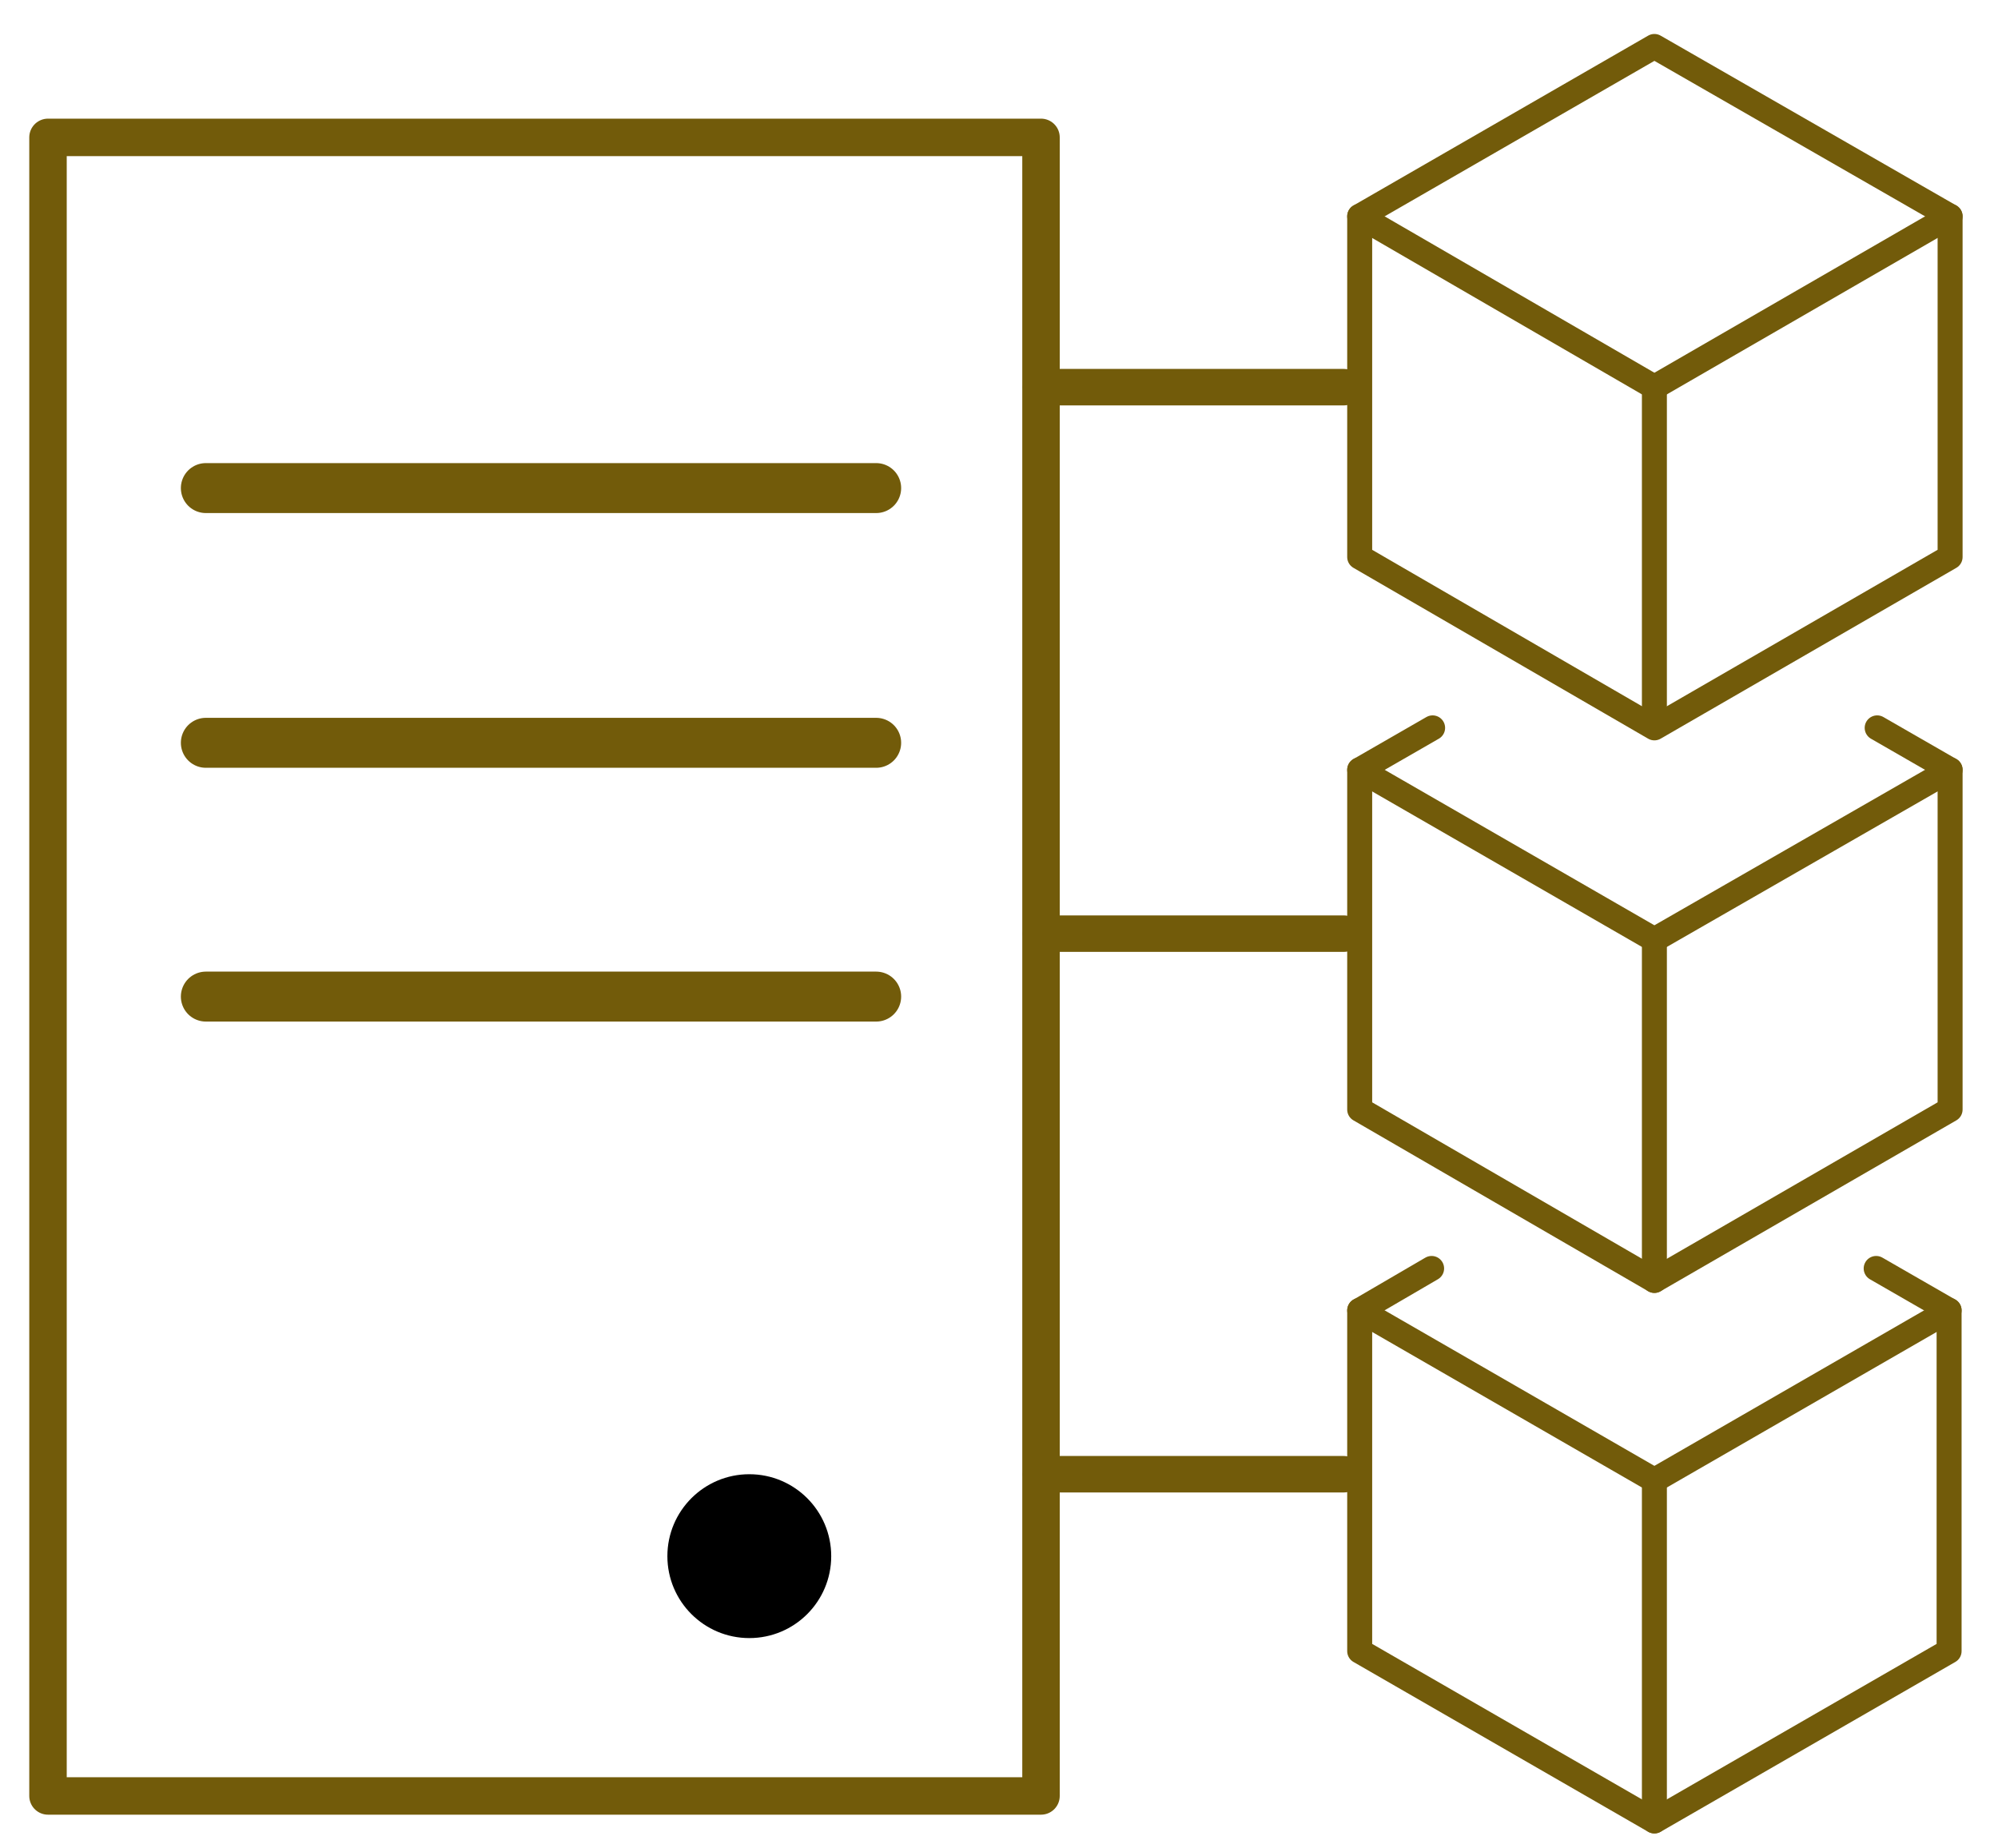 <svg width="40" height="37" viewBox="0 0 40 37" fill="none" xmlns="http://www.w3.org/2000/svg">
<path d="M20.841 2.75H0.961V35.95H20.841V2.75Z" stroke="#725B0A" stroke-width="0.75" stroke-linecap="round" stroke-linejoin="round"/>
<path d="M15.001 32.79C15.907 32.79 16.641 32.056 16.641 31.15C16.641 30.244 15.907 29.51 15.001 29.51C14.096 29.51 13.361 30.244 13.361 31.15C13.361 32.056 14.096 32.79 15.001 32.79Z" fill="black"/>
<path d="M20.842 7.75H26.902" stroke="#725B0A" stroke-width="0.73" stroke-linecap="round" stroke-linejoin="round"/>
<path d="M20.842 18.689H26.902" stroke="#725B0A" stroke-width="0.73" stroke-linecap="round" stroke-linejoin="round"/>
<path d="M20.842 29.51H26.902" stroke="#725B0A" stroke-width="0.73" stroke-linecap="round" stroke-linejoin="round"/>
<path d="M4.121 9.77H17.541" stroke="#725B0A" stroke-linecap="round" stroke-linejoin="round"/>
<path d="M4.121 14.869H17.541" stroke="#725B0A" stroke-linecap="round" stroke-linejoin="round"/>
<path d="M4.121 19.949H17.541" stroke="#725B0A" stroke-linecap="round" stroke-linejoin="round"/>
<path d="M28.681 14.57L27.221 15.41V22.21L33.121 25.63L39.041 22.21V15.41L37.581 14.57" stroke="#725B0A" stroke-width="0.5" stroke-linecap="round" stroke-linejoin="round"/>
<path d="M39.041 15.41L33.121 18.81L27.221 15.41" stroke="#725B0A" stroke-width="0.5" stroke-linecap="round" stroke-linejoin="round"/>
<path d="M33.121 25.631V18.811" stroke="#725B0A" stroke-width="0.5" stroke-linecap="round" stroke-linejoin="round"/>
<path d="M28.661 25.391L27.221 26.231V33.051L33.121 36.451L39.021 33.051V26.231L37.561 25.391" stroke="#725B0A" stroke-width="0.5" stroke-linecap="round" stroke-linejoin="round"/>
<path d="M39.021 26.23L33.121 29.631L27.221 26.23" stroke="#725B0A" stroke-width="0.5" stroke-linecap="round" stroke-linejoin="round"/>
<path d="M33.121 36.449V29.629" stroke="#725B0A" stroke-width="0.5" stroke-linecap="round" stroke-linejoin="round"/>
<path d="M39.041 4.33L33.121 0.93L27.221 4.33V11.15L33.121 14.57L39.041 11.15V4.33Z" stroke="#725B0A" stroke-width="0.5" stroke-linecap="round" stroke-linejoin="round"/>
<path d="M39.041 4.33L33.121 7.75L27.221 4.33" stroke="#725B0A" stroke-width="0.5" stroke-linecap="round" stroke-linejoin="round"/>
<path d="M33.121 14.55V7.75" stroke="#725B0A" stroke-width="0.5" stroke-linecap="round" stroke-linejoin="round"/>
</svg>
